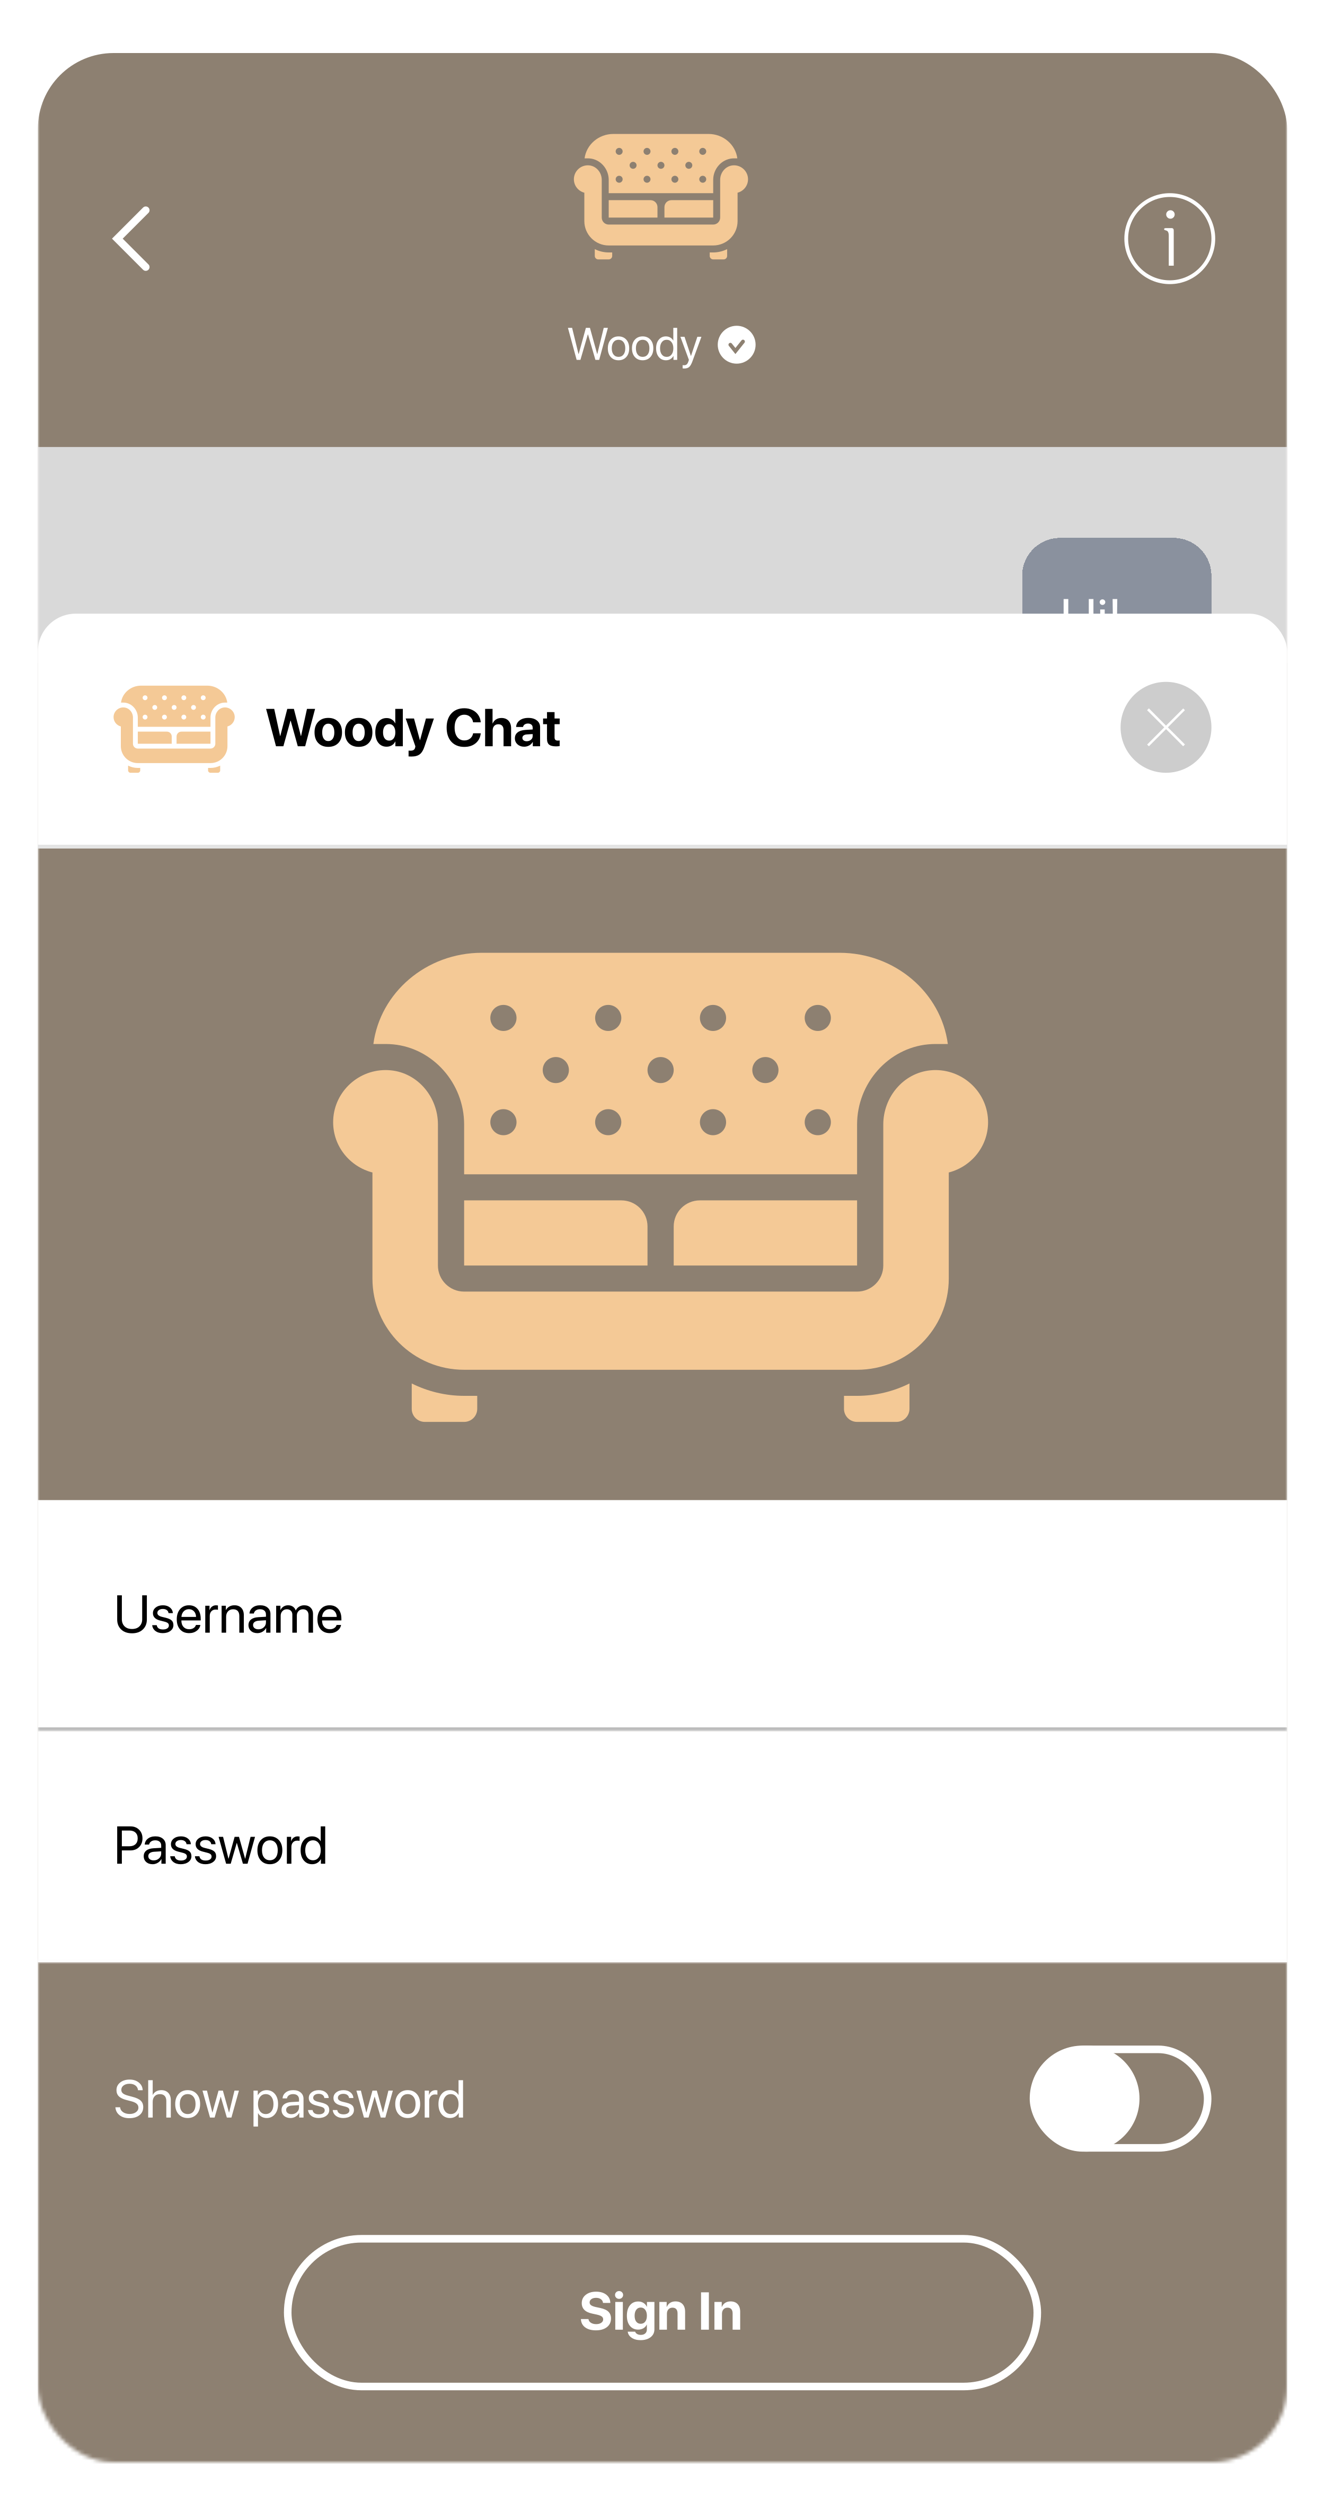 <?xml version="1.0" encoding="UTF-8"?> <svg xmlns="http://www.w3.org/2000/svg" width="350" height="660" viewBox="0 0 350 660" fill="none"><g filter="url(#filter0_d_4106_23067)"><mask id="mask0_4106_23067" style="mask-type:alpha" maskUnits="userSpaceOnUse" x="10" y="6" width="330" height="640"><rect x="10" y="6" width="330" height="640" rx="20" fill="white"></rect></mask><g mask="url(#mask0_4106_23067)"><g filter="url(#filter1_d_4106_23067)"><rect x="10" y="6" width="330" height="640" rx="20" fill="#8D8071"></rect></g><g clip-path="url(#clip0_4106_23067)"><path d="M38.5 51.5L31 59L38.5 66.5" stroke="white" stroke-width="2" stroke-linecap="round"></path></g><rect x="10" y="114" width="330" height="57" fill="#D9D9D9"></rect><g filter="url(#filter2_d_4106_23067)"><path d="M270 144C270 138.477 274.477 134 280 134H310C315.523 134 320 138.477 320 144V166C320 171.523 315.523 176 310 176H280C274.477 176 270 171.523 270 166V144Z" fill="#8A919E" shape-rendering="crispEdges"></path><path d="M288.832 160H287.602V155.509H282.188V160H280.957V150.136H282.188V154.401H287.602V150.136H288.832V160ZM290.623 160V152.891H291.812V160H290.623ZM291.218 151.694C291.017 151.694 290.844 151.621 290.698 151.476C290.552 151.33 290.479 151.157 290.479 150.956C290.479 150.751 290.552 150.578 290.698 150.437C290.844 150.291 291.017 150.218 291.218 150.218C291.423 150.218 291.598 150.291 291.744 150.437C291.89 150.578 291.963 150.751 291.963 150.956C291.963 151.157 291.89 151.33 291.744 151.476C291.598 151.621 291.423 151.694 291.218 151.694ZM293.897 150.136H295.128L295.046 156.726H293.979L293.897 150.136ZM294.513 160.068C294.294 160.068 294.109 159.993 293.959 159.843C293.809 159.692 293.733 159.508 293.733 159.289C293.733 159.066 293.809 158.881 293.959 158.735C294.109 158.585 294.294 158.51 294.513 158.51C294.736 158.51 294.921 158.585 295.066 158.735C295.217 158.881 295.292 159.066 295.292 159.289C295.292 159.508 295.217 159.692 295.066 159.843C294.921 159.993 294.736 160.068 294.513 160.068Z" fill="white"></path><path d="M314.672 173.3C317.072 174.9 326.172 175.8 326.172 175.8C326.172 175.8 320.672 169.3 320.172 165.8C319.672 162.3 311.672 171.3 314.672 173.3Z" fill="#848E99"></path></g><rect x="10" y="158" width="330" height="488" rx="10" fill="white"></rect><path d="M10 220H340V636C340 641.523 335.523 646 330 646H20C14.477 646 10 641.523 10 636V220Z" fill="#8D8071"></path><path d="M76.727 186.26L74.853 193H72.905L70.294 183.136H72.434L73.985 190.279H74.04L75.886 183.136H77.629L79.475 190.279H79.529L81.088 183.136H83.228L80.609 193H78.661L76.788 186.26H76.727ZM89.366 192.146C88.715 192.82 87.83 193.157 86.714 193.157C85.597 193.157 84.713 192.818 84.061 192.139C83.41 191.46 83.084 190.523 83.084 189.329C83.084 188.149 83.412 187.219 84.068 186.54C84.729 185.856 85.611 185.515 86.714 185.515C87.821 185.515 88.703 185.856 89.359 186.54C90.016 187.219 90.344 188.149 90.344 189.329C90.344 190.528 90.018 191.466 89.366 192.146ZM86.714 191.633C87.206 191.633 87.596 191.432 87.883 191.031C88.17 190.63 88.314 190.065 88.314 189.336C88.314 188.616 88.17 188.053 87.883 187.647C87.596 187.242 87.206 187.039 86.714 187.039C86.222 187.039 85.83 187.242 85.538 187.647C85.251 188.053 85.107 188.616 85.107 189.336C85.107 190.065 85.251 190.63 85.538 191.031C85.825 191.432 86.217 191.633 86.714 191.633ZM97.392 192.146C96.74 192.82 95.856 193.157 94.739 193.157C93.623 193.157 92.739 192.818 92.087 192.139C91.435 191.46 91.109 190.523 91.109 189.329C91.109 188.149 91.438 187.219 92.094 186.54C92.755 185.856 93.636 185.515 94.739 185.515C95.847 185.515 96.728 185.856 97.385 186.54C98.041 187.219 98.369 188.149 98.369 189.329C98.369 190.528 98.043 191.466 97.392 192.146ZM94.739 191.633C95.231 191.633 95.621 191.432 95.908 191.031C96.195 190.63 96.339 190.065 96.339 189.336C96.339 188.616 96.195 188.053 95.908 187.647C95.621 187.242 95.231 187.039 94.739 187.039C94.247 187.039 93.855 187.242 93.564 187.647C93.276 188.053 93.133 188.616 93.133 189.336C93.133 190.065 93.276 190.63 93.564 191.031C93.851 191.432 94.243 191.633 94.739 191.633ZM102.122 193.116C101.206 193.116 100.479 192.777 99.941 192.098C99.404 191.419 99.135 190.493 99.135 189.322C99.135 188.16 99.404 187.242 99.941 186.567C100.484 185.893 101.215 185.556 102.136 185.556C102.655 185.556 103.111 185.681 103.503 185.932C103.899 186.182 104.189 186.515 104.371 186.93H104.412V183.136H106.408V193H104.439V191.742H104.405C104.223 192.157 103.929 192.49 103.523 192.74C103.118 192.991 102.651 193.116 102.122 193.116ZM102.799 187.155C102.298 187.155 101.901 187.351 101.609 187.743C101.322 188.135 101.179 188.666 101.179 189.336C101.179 190.01 101.322 190.541 101.609 190.929C101.901 191.316 102.298 191.51 102.799 191.51C103.296 191.51 103.69 191.316 103.981 190.929C104.278 190.537 104.426 190.006 104.426 189.336C104.426 188.671 104.278 188.142 103.981 187.75C103.69 187.354 103.296 187.155 102.799 187.155ZM108.678 195.714C108.24 195.714 107.99 195.707 107.926 195.693V194.155C107.967 194.164 108.133 194.169 108.425 194.169C108.794 194.169 109.074 194.105 109.266 193.978C109.457 193.854 109.587 193.647 109.655 193.355C109.655 193.351 109.667 193.294 109.689 193.185C109.712 193.075 109.721 193.016 109.717 193.007L107.167 185.672H109.361L110.92 191.4H110.954L112.513 185.672H114.618L112.096 193.164C111.781 194.103 111.367 194.761 110.852 195.14C110.341 195.522 109.617 195.714 108.678 195.714ZM122.65 193.171C121.21 193.171 120.071 192.717 119.232 191.811C118.398 190.899 117.981 189.65 117.981 188.064C117.981 186.483 118.401 185.239 119.239 184.332C120.078 183.421 121.215 182.965 122.65 182.965C123.434 182.965 124.145 183.12 124.783 183.43C125.426 183.74 125.941 184.177 126.328 184.742C126.715 185.307 126.934 185.952 126.984 186.677H124.975C124.879 186.071 124.617 185.585 124.188 185.221C123.765 184.856 123.252 184.674 122.65 184.674C121.871 184.674 121.249 184.979 120.784 185.59C120.319 186.201 120.087 187.023 120.087 188.058C120.087 189.11 120.317 189.942 120.777 190.553C121.238 191.159 121.864 191.462 122.657 191.462C123.268 191.462 123.781 191.293 124.195 190.956C124.61 190.619 124.872 190.159 124.981 189.575H126.991C126.877 190.674 126.428 191.549 125.645 192.2C124.861 192.847 123.863 193.171 122.65 193.171ZM128.146 193V183.136H130.108V186.978H130.149C130.345 186.513 130.639 186.157 131.031 185.911C131.428 185.66 131.902 185.535 132.453 185.535C133.26 185.535 133.886 185.781 134.333 186.273C134.784 186.761 135.01 187.431 135.01 188.283V193H133.014V188.707C133.014 188.229 132.895 187.857 132.658 187.593C132.426 187.324 132.086 187.189 131.64 187.189C131.175 187.189 130.808 187.34 130.539 187.641C130.275 187.937 130.143 188.329 130.143 188.816V193H128.146ZM139.118 191.674C139.56 191.674 139.934 191.546 140.239 191.291C140.549 191.031 140.704 190.705 140.704 190.313V189.78L139.159 189.876C138.785 189.903 138.496 189.997 138.291 190.156C138.09 190.316 137.99 190.525 137.99 190.785C137.99 191.059 138.093 191.275 138.298 191.435C138.503 191.594 138.776 191.674 139.118 191.674ZM138.462 193.116C137.756 193.116 137.17 192.909 136.705 192.494C136.24 192.079 136.008 191.546 136.008 190.895C136.008 190.229 136.254 189.707 136.746 189.329C137.238 188.951 137.942 188.734 138.858 188.68L140.704 188.57V188.085C140.704 187.748 140.592 187.483 140.369 187.292C140.15 187.101 139.852 187.005 139.474 187.005C139.109 187.005 138.811 187.087 138.578 187.251C138.35 187.415 138.211 187.636 138.161 187.914H136.336C136.372 187.194 136.68 186.615 137.259 186.178C137.838 185.736 138.605 185.515 139.562 185.515C140.501 185.515 141.253 185.738 141.818 186.185C142.383 186.631 142.666 187.224 142.666 187.962V193H140.738V191.879H140.697C140.497 192.262 140.191 192.565 139.781 192.788C139.371 193.007 138.931 193.116 138.462 193.116ZM144.491 183.983H146.487V185.672H147.841V187.176H146.487V190.683C146.487 191.234 146.774 191.51 147.349 191.51C147.535 191.51 147.697 191.498 147.834 191.476V192.945C147.602 193 147.285 193.027 146.884 193.027C146.022 193.027 145.407 192.872 145.038 192.562C144.674 192.253 144.491 191.74 144.491 191.024V187.176H143.459V185.672H144.491V183.983Z" fill="black"></path></g><g clip-path="url(#clip1_4106_23067)"><path d="M162.033 31.36C158.123 31.36 154.894 34.175 154.418 37.8H155.272V37.802C155.275 37.802 155.279 37.8 155.283 37.8C155.46 37.8 155.624 37.808 155.807 37.825C158.601 38.092 160.792 40.575 160.792 43.478V47H188.392V43.478C188.392 40.575 190.582 38.092 193.376 37.825C193.56 37.808 193.713 37.8 193.89 37.8H193.917H194.765C194.29 34.175 191.06 31.36 187.15 31.36H162.033ZM163.552 35.04C164.06 35.04 164.472 35.452 164.472 35.96C164.472 36.468 164.06 36.88 163.552 36.88C163.044 36.88 162.632 36.468 162.632 35.96C162.632 35.452 163.044 35.04 163.552 35.04ZM170.912 35.04C171.42 35.04 171.832 35.452 171.832 35.96C171.832 36.468 171.42 36.88 170.912 36.88C170.404 36.88 169.992 36.468 169.992 35.96C169.992 35.452 170.404 35.04 170.912 35.04ZM178.272 35.04C178.78 35.04 179.192 35.452 179.192 35.96C179.192 36.468 178.78 36.88 178.272 36.88C177.764 36.88 177.352 36.468 177.352 35.96C177.352 35.452 177.764 35.04 178.272 35.04ZM185.632 35.04C186.14 35.04 186.552 35.452 186.552 35.96C186.552 36.468 186.14 36.88 185.632 36.88C185.124 36.88 184.712 36.468 184.712 35.96C184.712 35.452 185.124 35.04 185.632 35.04ZM167.232 38.72C167.74 38.72 168.152 39.132 168.152 39.64C168.152 40.148 167.74 40.56 167.232 40.56C166.724 40.56 166.312 40.148 166.312 39.64C166.312 39.132 166.724 38.72 167.232 38.72ZM174.592 38.72C175.1 38.72 175.512 39.132 175.512 39.64C175.512 40.148 175.1 40.56 174.592 40.56C174.084 40.56 173.672 40.148 173.672 39.64C173.672 39.132 174.084 38.72 174.592 38.72ZM181.952 38.72C182.46 38.72 182.872 39.132 182.872 39.64C182.872 40.148 182.46 40.56 181.952 40.56C181.444 40.56 181.032 40.148 181.032 39.64C181.032 39.132 181.444 38.72 181.952 38.72ZM155.272 39.64C153.244 39.645 151.592 41.291 151.592 43.32C151.592 45.033 152.768 46.459 154.352 46.871V54.36C154.352 57.917 157.235 60.8 160.792 60.8H188.392C191.949 60.8 194.832 57.917 194.832 54.36V46.871C196.416 46.459 197.592 45.033 197.592 43.32C197.592 41.295 195.934 39.652 193.912 39.64C193.786 39.639 193.679 39.645 193.551 39.658C191.637 39.84 190.232 41.556 190.232 43.478V53.44C190.232 54.457 189.408 55.28 188.392 55.28H160.792C159.775 55.28 158.952 54.457 158.952 53.44V43.478C158.952 41.556 157.547 39.84 155.633 39.658C155.508 39.646 155.394 39.64 155.272 39.64ZM163.552 42.4C164.06 42.4 164.472 42.812 164.472 43.32C164.472 43.828 164.06 44.24 163.552 44.24C163.044 44.24 162.632 43.828 162.632 43.32C162.632 42.812 163.044 42.4 163.552 42.4ZM170.912 42.4C171.42 42.4 171.832 42.812 171.832 43.32C171.832 43.828 171.42 44.24 170.912 44.24C170.404 44.24 169.992 43.828 169.992 43.32C169.992 42.812 170.404 42.4 170.912 42.4ZM178.272 42.4C178.78 42.4 179.192 42.812 179.192 43.32C179.192 43.828 178.78 44.24 178.272 44.24C177.764 44.24 177.352 43.828 177.352 43.32C177.352 42.812 177.764 42.4 178.272 42.4ZM185.632 42.4C186.14 42.4 186.552 42.812 186.552 43.32C186.552 43.828 186.14 44.24 185.632 44.24C185.124 44.24 184.712 43.828 184.712 43.32C184.712 42.812 185.124 42.4 185.632 42.4ZM160.792 48.84V53.44H173.672V50.68C173.672 49.663 172.848 48.84 171.832 48.84H160.792ZM177.352 48.84C176.335 48.84 175.512 49.663 175.512 50.68V53.44H188.392V48.84H177.352ZM157.112 61.767V63.56C157.112 64.069 157.524 64.48 158.032 64.48H160.792C161.3 64.48 161.712 64.069 161.712 63.56V62.64H160.792C159.469 62.64 158.222 62.322 157.112 61.767ZM192.072 61.767C190.961 62.322 189.715 62.64 188.392 62.64H187.472V63.56C187.472 64.069 187.884 64.48 188.392 64.48H191.152C191.66 64.48 192.072 64.069 192.072 63.56V61.767Z" fill="#F4C996"></path></g><path d="M155.27 84.291L153.318 91H152.322L150.02 82.545H151.121L152.814 89.447H152.861L154.766 82.545H155.832L157.736 89.447H157.783L159.477 82.545H160.578L158.275 91H157.279L155.328 84.291H155.27ZM163.385 91.106C162.533 91.106 161.85 90.822 161.334 90.256C160.818 89.686 160.561 88.918 160.561 87.953C160.561 86.988 160.818 86.223 161.334 85.656C161.85 85.086 162.533 84.801 163.385 84.801C164.232 84.801 164.914 85.086 165.43 85.656C165.945 86.223 166.203 86.988 166.203 87.953C166.203 88.914 165.945 89.68 165.43 90.25C164.914 90.82 164.232 91.106 163.385 91.106ZM162.078 89.611C162.402 90.01 162.838 90.209 163.385 90.209C163.932 90.209 164.365 90.012 164.686 89.617C165.006 89.219 165.166 88.664 165.166 87.953C165.166 87.242 165.006 86.689 164.686 86.295C164.365 85.897 163.932 85.697 163.385 85.697C162.838 85.697 162.402 85.897 162.078 86.295C161.758 86.693 161.598 87.246 161.598 87.953C161.598 88.66 161.758 89.213 162.078 89.611ZM169.76 91.106C168.908 91.106 168.225 90.822 167.709 90.256C167.193 89.686 166.936 88.918 166.936 87.953C166.936 86.988 167.193 86.223 167.709 85.656C168.225 85.086 168.908 84.801 169.76 84.801C170.607 84.801 171.289 85.086 171.805 85.656C172.32 86.223 172.578 86.988 172.578 87.953C172.578 88.914 172.32 89.68 171.805 90.25C171.289 90.82 170.607 91.106 169.76 91.106ZM168.453 89.611C168.777 90.01 169.213 90.209 169.76 90.209C170.307 90.209 170.74 90.012 171.061 89.617C171.381 89.219 171.541 88.664 171.541 87.953C171.541 87.242 171.381 86.689 171.061 86.295C170.74 85.897 170.307 85.697 169.76 85.697C169.213 85.697 168.777 85.897 168.453 86.295C168.133 86.693 167.973 87.246 167.973 87.953C167.973 88.66 168.133 89.213 168.453 89.611ZM175.918 91.106C175.137 91.106 174.506 90.818 174.025 90.244C173.549 89.67 173.311 88.906 173.311 87.953C173.311 87.004 173.549 86.242 174.025 85.668C174.502 85.09 175.125 84.801 175.895 84.801C176.324 84.801 176.709 84.898 177.049 85.094C177.389 85.289 177.65 85.557 177.834 85.897H177.857V82.545H178.877V91H177.904V89.969H177.887C177.688 90.324 177.418 90.603 177.078 90.807C176.738 91.006 176.352 91.106 175.918 91.106ZM176.111 85.697C175.572 85.697 175.145 85.902 174.828 86.312C174.512 86.719 174.354 87.266 174.354 87.953C174.354 88.644 174.512 89.193 174.828 89.6C175.145 90.006 175.572 90.209 176.111 90.209C176.639 90.209 177.062 90.004 177.383 89.594C177.703 89.18 177.863 88.633 177.863 87.953C177.863 87.273 177.701 86.728 177.377 86.318C177.057 85.904 176.635 85.697 176.111 85.697ZM180.758 93.279C180.578 93.279 180.432 93.268 180.318 93.244V92.389C180.412 92.408 180.545 92.418 180.717 92.418C181.002 92.418 181.23 92.342 181.402 92.189C181.574 92.041 181.719 91.789 181.836 91.434L181.977 91.006L179.727 84.906H180.816L182.504 89.981H182.521L184.209 84.906H185.281L182.885 91.428C182.623 92.139 182.34 92.625 182.035 92.887C181.734 93.148 181.309 93.279 180.758 93.279Z" fill="white"></path><circle cx="194.592" cy="87" r="5" fill="white"></circle><path d="M192.925 87L194.258 88.667L196.258 86.167" stroke="#8D8071" stroke-linecap="round"></path><path d="M127.27 247.52C112.565 247.52 100.419 258.046 98.63 271.6H101.84V271.607C101.854 271.607 101.867 271.6 101.881 271.6C102.548 271.6 103.165 271.629 103.854 271.694C114.362 272.692 122.6 281.975 122.6 292.831V306H226.4V292.831C226.4 281.975 234.638 272.692 245.146 271.694C245.838 271.629 246.411 271.6 247.079 271.6H247.18H250.37C248.581 258.046 236.435 247.52 221.73 247.52H127.27ZM132.98 261.28C134.89 261.28 136.44 262.821 136.44 264.72C136.44 266.619 134.89 268.16 132.98 268.16C131.07 268.16 129.52 266.619 129.52 264.72C129.52 262.821 131.07 261.28 132.98 261.28ZM160.66 261.28C162.57 261.28 164.12 262.821 164.12 264.72C164.12 266.619 162.57 268.16 160.66 268.16C158.75 268.16 157.2 266.619 157.2 264.72C157.2 262.821 158.75 261.28 160.66 261.28ZM188.34 261.28C190.25 261.28 191.8 262.821 191.8 264.72C191.8 266.619 190.25 268.16 188.34 268.16C186.43 268.16 184.88 266.619 184.88 264.72C184.88 262.821 186.43 261.28 188.34 261.28ZM216.02 261.28C217.93 261.28 219.48 262.821 219.48 264.72C219.48 266.619 217.93 268.16 216.02 268.16C214.11 268.16 212.56 266.619 212.56 264.72C212.56 262.821 214.11 261.28 216.02 261.28ZM146.82 275.04C148.73 275.04 150.28 276.581 150.28 278.48C150.28 280.379 148.73 281.92 146.82 281.92C144.91 281.92 143.36 280.379 143.36 278.48C143.36 276.581 144.91 275.04 146.82 275.04ZM174.5 275.04C176.41 275.04 177.96 276.581 177.96 278.48C177.96 280.379 176.41 281.92 174.5 281.92C172.59 281.92 171.04 280.379 171.04 278.48C171.04 276.581 172.59 275.04 174.5 275.04ZM202.18 275.04C204.09 275.04 205.64 276.581 205.64 278.48C205.64 280.379 204.09 281.92 202.18 281.92C200.27 281.92 198.72 280.379 198.72 278.48C198.72 276.581 200.27 275.04 202.18 275.04ZM101.84 278.48C94.214 278.501 88 284.655 88 292.24C88 298.645 92.422 303.979 98.38 305.516V333.52C98.38 346.819 109.224 357.6 122.6 357.6H226.4C239.776 357.6 250.62 346.819 250.62 333.52V305.516C256.578 303.979 261 298.645 261 292.24C261 284.669 254.765 278.525 247.16 278.48C246.686 278.477 246.286 278.499 245.802 278.547C238.605 279.228 233.32 285.645 233.32 292.831V330.08C233.32 333.881 230.223 336.96 226.4 336.96H122.6C118.777 336.96 115.68 333.881 115.68 330.08V292.831C115.68 285.645 110.395 279.228 103.198 278.547C102.728 278.502 102.3 278.48 101.84 278.48ZM132.98 288.8C134.89 288.8 136.44 290.341 136.44 292.24C136.44 294.139 134.89 295.68 132.98 295.68C131.07 295.68 129.52 294.139 129.52 292.24C129.52 290.341 131.07 288.8 132.98 288.8ZM160.66 288.8C162.57 288.8 164.12 290.341 164.12 292.24C164.12 294.139 162.57 295.68 160.66 295.68C158.75 295.68 157.2 294.139 157.2 292.24C157.2 290.341 158.75 288.8 160.66 288.8ZM188.34 288.8C190.25 288.8 191.8 290.341 191.8 292.24C191.8 294.139 190.25 295.68 188.34 295.68C186.43 295.68 184.88 294.139 184.88 292.24C184.88 290.341 186.43 288.8 188.34 288.8ZM216.02 288.8C217.93 288.8 219.48 290.341 219.48 292.24C219.48 294.139 217.93 295.68 216.02 295.68C214.11 295.68 212.56 294.139 212.56 292.24C212.56 290.341 214.11 288.8 216.02 288.8ZM122.6 312.88V330.08H171.04V319.76C171.04 315.959 167.943 312.88 164.12 312.88H122.6ZM184.88 312.88C181.057 312.88 177.96 315.959 177.96 319.76V330.08H226.4V312.88H184.88ZM108.76 361.215V367.92C108.76 369.822 110.31 371.36 112.22 371.36H122.6C124.51 371.36 126.06 369.822 126.06 367.92V364.48H122.6C117.625 364.48 112.936 363.289 108.76 361.215ZM240.24 361.215C236.064 363.289 231.375 364.48 226.4 364.48H222.94V367.92C222.94 369.822 224.49 371.36 226.4 371.36H236.78C238.69 371.36 240.24 369.822 240.24 367.92V361.215Z" fill="#F4C996"></path><path d="M37.264 177C34.544 177 32.297 178.955 31.966 181.472H32.56V181.473C32.563 181.473 32.565 181.472 32.568 181.472C32.691 181.472 32.805 181.478 32.932 181.49C34.876 181.675 36.4 183.399 36.4 185.415V187.861H55.6V185.415C55.6 183.399 57.124 181.675 59.068 181.49C59.196 181.478 59.301 181.472 59.425 181.472H59.444H60.034C59.703 178.955 57.456 177 54.736 177H37.264ZM38.32 179.556C38.673 179.556 38.96 179.842 38.96 180.194C38.96 180.547 38.673 180.833 38.32 180.833C37.967 180.833 37.68 180.547 37.68 180.194C37.68 179.842 37.967 179.556 38.32 179.556ZM43.44 179.556C43.793 179.556 44.08 179.842 44.08 180.194C44.08 180.547 43.793 180.833 43.44 180.833C43.087 180.833 42.8 180.547 42.8 180.194C42.8 179.842 43.087 179.556 43.44 179.556ZM48.56 179.556C48.913 179.556 49.2 179.842 49.2 180.194C49.2 180.547 48.913 180.833 48.56 180.833C48.207 180.833 47.92 180.547 47.92 180.194C47.92 179.842 48.207 179.556 48.56 179.556ZM53.68 179.556C54.033 179.556 54.32 179.842 54.32 180.194C54.32 180.547 54.033 180.833 53.68 180.833C53.327 180.833 53.04 180.547 53.04 180.194C53.04 179.842 53.327 179.556 53.68 179.556ZM40.88 182.111C41.233 182.111 41.52 182.397 41.52 182.75C41.52 183.103 41.233 183.389 40.88 183.389C40.527 183.389 40.24 183.103 40.24 182.75C40.24 182.397 40.527 182.111 40.88 182.111ZM46 182.111C46.353 182.111 46.64 182.397 46.64 182.75C46.64 183.103 46.353 183.389 46 183.389C45.647 183.389 45.36 183.103 45.36 182.75C45.36 182.397 45.647 182.111 46 182.111ZM51.12 182.111C51.473 182.111 51.76 182.397 51.76 182.75C51.76 183.103 51.473 183.389 51.12 183.389C50.767 183.389 50.48 183.103 50.48 182.75C50.48 182.397 50.767 182.111 51.12 182.111ZM32.56 182.75C31.149 182.754 30 183.897 30 185.306C30 186.495 30.818 187.486 31.92 187.771V192.972C31.92 195.442 33.926 197.444 36.4 197.444H55.6C58.074 197.444 60.08 195.442 60.08 192.972V187.771C61.182 187.486 62 186.495 62 185.306C62 183.899 60.847 182.758 59.44 182.75C59.352 182.749 59.278 182.754 59.189 182.762C57.858 182.889 56.88 184.081 56.88 185.415V192.333C56.88 193.039 56.307 193.611 55.6 193.611H36.4C35.693 193.611 35.12 193.039 35.12 192.333V185.415C35.12 184.081 34.142 182.889 32.811 182.762C32.724 182.754 32.645 182.75 32.56 182.75ZM38.32 184.667C38.673 184.667 38.96 184.953 38.96 185.306C38.96 185.658 38.673 185.944 38.32 185.944C37.967 185.944 37.68 185.658 37.68 185.306C37.68 184.953 37.967 184.667 38.32 184.667ZM43.44 184.667C43.793 184.667 44.08 184.953 44.08 185.306C44.08 185.658 43.793 185.944 43.44 185.944C43.087 185.944 42.8 185.658 42.8 185.306C42.8 184.953 43.087 184.667 43.44 184.667ZM48.56 184.667C48.913 184.667 49.2 184.953 49.2 185.306C49.2 185.658 48.913 185.944 48.56 185.944C48.207 185.944 47.92 185.658 47.92 185.306C47.92 184.953 48.207 184.667 48.56 184.667ZM53.68 184.667C54.033 184.667 54.32 184.953 54.32 185.306C54.32 185.658 54.033 185.944 53.68 185.944C53.327 185.944 53.04 185.658 53.04 185.306C53.04 184.953 53.327 184.667 53.68 184.667ZM36.4 189.139V192.333H45.36V190.417C45.36 189.711 44.787 189.139 44.08 189.139H36.4ZM47.92 189.139C47.213 189.139 46.64 189.711 46.64 190.417V192.333H55.6V189.139H47.92ZM33.84 198.116V199.361C33.84 199.714 34.127 200 34.48 200H36.4C36.753 200 37.04 199.714 37.04 199.361V198.722H36.4C35.48 198.722 34.612 198.501 33.84 198.116ZM58.16 198.116C57.388 198.501 56.52 198.722 55.6 198.722H54.96V199.361C54.96 199.714 55.247 200 55.6 200H57.52C57.873 200 58.16 199.714 58.16 199.361V198.116Z" fill="#F4C996"></path><circle cx="309" cy="59" r="11.5" stroke="white"></circle><path d="M310.043 66.143H308.73V58.227C308.73 57.816 308.676 57.502 308.566 57.283C308.457 57.051 308.286 56.907 308.054 56.852C307.821 56.784 307.671 56.73 307.603 56.688C307.534 56.648 307.5 56.579 307.5 56.483C307.5 56.306 307.657 56.217 307.972 56.217H309.469C309.852 56.217 310.043 56.429 310.043 56.852V66.143ZM310.289 52.607C310.289 52.922 310.18 53.188 309.961 53.407C309.742 53.626 309.482 53.735 309.182 53.735C308.867 53.735 308.601 53.626 308.382 53.407C308.163 53.188 308.054 52.922 308.054 52.607C308.054 52.307 308.163 52.047 308.382 51.828C308.601 51.609 308.867 51.5 309.182 51.5C309.482 51.5 309.742 51.609 309.961 51.828C310.18 52.047 310.289 52.307 310.289 52.607Z" fill="white"></path><line x1="10" y1="219.5" x2="340" y2="219.5" stroke="#E4E4E4"></line><circle cx="308" cy="188" r="12" fill="#CDCDCD"></circle><path d="M308.014 188.472L303.486 193L303.014 192.556L307.542 188.014L303 183.472L303.486 183L308 187.556L312.542 183.028L313 183.472L308.486 188.014L313 192.528L312.528 193L308.014 188.472Z" fill="white"></path><mask id="path-23-inside-1_4106_23067" fill="white"><path d="M10 392H340V453H10V392Z"></path></mask><path d="M10 392H340V453H10V392Z" fill="white"></path><path d="M32.188 417.136V423.459C32.188 424.22 32.425 424.84 32.898 425.318C33.377 425.792 34.035 426.029 34.874 426.029C35.713 426.029 36.369 425.792 36.843 425.318C37.321 424.84 37.56 424.22 37.56 423.459V417.136H38.791V423.541C38.791 424.612 38.438 425.485 37.731 426.159C37.03 426.829 36.077 427.164 34.874 427.164C33.671 427.164 32.716 426.829 32.01 426.159C31.308 425.485 30.957 424.612 30.957 423.541V417.136H32.188ZM40.398 421.853C40.398 421.242 40.644 420.743 41.136 420.355C41.633 419.964 42.27 419.768 43.05 419.768C43.783 419.768 44.394 419.964 44.882 420.355C45.37 420.747 45.627 421.244 45.654 421.846H44.52C44.478 421.499 44.324 421.228 44.055 421.032C43.79 420.836 43.442 420.738 43.009 420.738C42.576 420.738 42.227 420.836 41.963 421.032C41.699 421.224 41.566 421.477 41.566 421.791C41.566 422.274 41.961 422.616 42.749 422.816L43.85 423.083C44.565 423.265 45.069 423.502 45.36 423.794C45.657 424.081 45.805 424.487 45.805 425.011C45.805 425.631 45.54 426.139 45.012 426.535C44.483 426.927 43.804 427.123 42.975 427.123C42.2 427.123 41.56 426.932 41.054 426.549C40.552 426.161 40.27 425.651 40.206 425.018H41.395C41.528 425.774 42.079 426.152 43.05 426.152C43.528 426.152 43.907 426.059 44.185 425.872C44.467 425.681 44.608 425.423 44.608 425.1C44.608 424.844 44.524 424.642 44.355 424.491C44.191 424.341 43.911 424.213 43.515 424.108L42.264 423.787C41.02 423.468 40.398 422.823 40.398 421.853ZM49.893 420.8C49.341 420.8 48.883 420.991 48.519 421.374C48.158 421.752 47.96 422.24 47.924 422.837H51.786C51.773 422.235 51.592 421.745 51.246 421.367C50.9 420.989 50.449 420.8 49.893 420.8ZM51.759 424.963H52.928C52.823 425.592 52.495 426.109 51.943 426.515C51.397 426.92 50.738 427.123 49.968 427.123C48.952 427.123 48.152 426.795 47.568 426.139C46.985 425.482 46.693 424.594 46.693 423.473C46.693 422.361 46.985 421.465 47.568 420.786C48.156 420.107 48.938 419.768 49.913 419.768C50.87 419.768 51.627 420.089 52.183 420.731C52.739 421.374 53.017 422.235 53.017 423.315V423.767H47.917V423.835C47.917 424.519 48.104 425.065 48.477 425.476C48.851 425.886 49.357 426.091 49.995 426.091C50.442 426.091 50.822 425.988 51.137 425.783C51.451 425.578 51.658 425.305 51.759 424.963ZM54.22 427V419.891H55.341V421.053H55.368C55.487 420.656 55.699 420.344 56.004 420.116C56.314 419.884 56.676 419.768 57.091 419.768C57.187 419.768 57.346 419.784 57.569 419.815V420.971C57.442 420.925 57.23 420.902 56.934 420.902C56.473 420.902 56.104 421.055 55.826 421.36C55.548 421.666 55.409 422.069 55.409 422.57V427H54.22ZM58.54 427V419.891H59.661V421.025H59.688C59.894 420.629 60.188 420.321 60.57 420.103C60.953 419.879 61.411 419.768 61.944 419.768C62.719 419.768 63.323 420.002 63.756 420.472C64.189 420.937 64.405 421.575 64.405 422.386V427H63.216V422.598C63.216 422.019 63.079 421.579 62.806 421.278C62.532 420.973 62.124 420.82 61.582 420.82C61.022 420.82 60.573 421.003 60.235 421.367C59.898 421.732 59.73 422.215 59.73 422.816V427H58.54ZM68.268 426.111C68.828 426.111 69.297 425.938 69.676 425.592C70.059 425.241 70.25 424.81 70.25 424.3V423.719L68.35 423.835C67.871 423.867 67.5 423.983 67.235 424.184C66.976 424.384 66.846 424.653 66.846 424.99C66.846 425.327 66.976 425.599 67.235 425.804C67.495 426.009 67.839 426.111 68.268 426.111ZM68.001 427.123C67.295 427.123 66.723 426.927 66.285 426.535C65.852 426.143 65.636 425.628 65.636 424.99C65.636 424.38 65.859 423.892 66.306 423.527C66.757 423.163 67.393 422.958 68.213 422.912L70.25 422.796V422.201C70.25 421.768 70.113 421.429 69.84 421.183C69.566 420.937 69.184 420.813 68.691 420.813C68.24 420.813 67.873 420.914 67.591 421.114C67.308 421.31 67.128 421.586 67.051 421.941H65.902C65.943 421.308 66.217 420.788 66.723 420.383C67.233 419.973 67.898 419.768 68.719 419.768C69.553 419.768 70.213 419.977 70.701 420.396C71.193 420.816 71.439 421.379 71.439 422.085V427H70.311V425.776H70.284C70.07 426.182 69.755 426.508 69.341 426.754C68.926 427 68.48 427.123 68.001 427.123ZM72.95 427V419.891H74.071V421.025H74.099C74.272 420.638 74.534 420.333 74.885 420.109C75.236 419.882 75.646 419.768 76.115 419.768C76.598 419.768 77.013 419.886 77.359 420.123C77.706 420.355 77.956 420.688 78.111 421.121H78.139C78.335 420.697 78.629 420.367 79.02 420.13C79.417 419.888 79.866 419.768 80.367 419.768C81.069 419.768 81.63 419.979 82.049 420.403C82.473 420.823 82.685 421.385 82.685 422.092V427H81.495V422.365C81.495 421.878 81.365 421.499 81.106 421.23C80.85 420.957 80.488 420.82 80.019 420.82C79.549 420.82 79.164 420.978 78.863 421.292C78.562 421.602 78.412 421.998 78.412 422.481V427H77.223V422.235C77.223 421.807 77.091 421.465 76.826 421.21C76.562 420.95 76.209 420.82 75.767 420.82C75.297 420.82 74.908 420.984 74.598 421.312C74.292 421.641 74.14 422.051 74.14 422.543V427H72.95ZM87.053 420.8C86.501 420.8 86.043 420.991 85.679 421.374C85.319 421.752 85.12 422.24 85.084 422.837H88.946C88.933 422.235 88.753 421.745 88.406 421.367C88.06 420.989 87.609 420.8 87.053 420.8ZM88.919 424.963H90.088C89.983 425.592 89.655 426.109 89.103 426.515C88.557 426.92 87.898 427.123 87.128 427.123C86.112 427.123 85.312 426.795 84.728 426.139C84.145 425.482 83.853 424.594 83.853 423.473C83.853 422.361 84.145 421.465 84.728 420.786C85.316 420.107 86.098 419.768 87.073 419.768C88.03 419.768 88.787 420.089 89.343 420.731C89.899 421.374 90.177 422.235 90.177 423.315V423.767H85.077V423.835C85.077 424.519 85.264 425.065 85.638 425.476C86.011 425.886 86.517 426.091 87.155 426.091C87.602 426.091 87.982 425.988 88.297 425.783C88.611 425.578 88.819 425.305 88.919 424.963Z" fill="black"></path><path d="M340 452H10V454H340V452Z" fill="#BCBCBC" mask="url(#path-23-inside-1_4106_23067)"></path><mask id="path-26-inside-2_4106_23067" fill="white"><path d="M10 453H340V514H10V453Z"></path></mask><path d="M10 453H340V514H10V453Z" fill="white"></path><path d="M30.957 478.136H34.477C35.403 478.136 36.159 478.432 36.747 479.024C37.34 479.612 37.636 480.371 37.636 481.301C37.636 482.235 37.34 482.998 36.747 483.591C36.155 484.183 35.394 484.479 34.464 484.479H32.188V488H30.957V478.136ZM32.188 479.229V483.386H34.156C34.858 483.386 35.403 483.203 35.79 482.839C36.177 482.47 36.371 481.957 36.371 481.301C36.371 480.645 36.177 480.136 35.79 479.776C35.407 479.412 34.863 479.229 34.156 479.229H32.188ZM40.596 487.111C41.156 487.111 41.626 486.938 42.004 486.592C42.387 486.241 42.578 485.81 42.578 485.3V484.719L40.678 484.835C40.199 484.867 39.828 484.983 39.563 485.184C39.304 485.384 39.174 485.653 39.174 485.99C39.174 486.327 39.304 486.599 39.563 486.804C39.823 487.009 40.167 487.111 40.596 487.111ZM40.329 488.123C39.623 488.123 39.051 487.927 38.613 487.535C38.18 487.143 37.964 486.628 37.964 485.99C37.964 485.38 38.187 484.892 38.634 484.527C39.085 484.163 39.721 483.958 40.541 483.912L42.578 483.796V483.201C42.578 482.768 42.441 482.429 42.168 482.183C41.895 481.937 41.512 481.813 41.02 481.813C40.568 481.813 40.202 481.914 39.919 482.114C39.636 482.31 39.456 482.586 39.379 482.941H38.23C38.272 482.308 38.545 481.788 39.051 481.383C39.561 480.973 40.227 480.768 41.047 480.768C41.881 480.768 42.542 480.977 43.029 481.396C43.522 481.816 43.768 482.379 43.768 483.085V488H42.64V486.776H42.612C42.398 487.182 42.084 487.508 41.669 487.754C41.254 488 40.808 488.123 40.329 488.123ZM45.155 482.853C45.155 482.242 45.401 481.743 45.894 481.355C46.39 480.964 47.028 480.768 47.808 480.768C48.541 480.768 49.152 480.964 49.64 481.355C50.127 481.747 50.385 482.244 50.412 482.846H49.277C49.236 482.499 49.081 482.228 48.812 482.032C48.548 481.836 48.2 481.738 47.767 481.738C47.334 481.738 46.985 481.836 46.721 482.032C46.456 482.224 46.324 482.477 46.324 482.791C46.324 483.274 46.718 483.616 47.507 483.816L48.607 484.083C49.323 484.265 49.827 484.502 50.118 484.794C50.414 485.081 50.562 485.487 50.562 486.011C50.562 486.631 50.298 487.139 49.77 487.535C49.241 487.927 48.562 488.123 47.732 488.123C46.958 488.123 46.317 487.932 45.812 487.549C45.31 487.161 45.028 486.651 44.964 486.018H46.153C46.285 486.774 46.837 487.152 47.808 487.152C48.286 487.152 48.664 487.059 48.942 486.872C49.225 486.681 49.366 486.423 49.366 486.1C49.366 485.844 49.282 485.642 49.113 485.491C48.949 485.341 48.669 485.213 48.273 485.108L47.022 484.787C45.777 484.468 45.155 483.823 45.155 482.853ZM51.677 482.853C51.677 482.242 51.923 481.743 52.415 481.355C52.912 480.964 53.55 480.768 54.329 480.768C55.063 480.768 55.673 480.964 56.161 481.355C56.649 481.747 56.906 482.244 56.934 482.846H55.799C55.758 482.499 55.603 482.228 55.334 482.032C55.07 481.836 54.721 481.738 54.288 481.738C53.855 481.738 53.507 481.836 53.242 482.032C52.978 482.224 52.846 482.477 52.846 482.791C52.846 483.274 53.24 483.616 54.028 483.816L55.129 484.083C55.844 484.265 56.348 484.502 56.64 484.794C56.936 485.081 57.084 485.487 57.084 486.011C57.084 486.631 56.82 487.139 56.291 487.535C55.762 487.927 55.083 488.123 54.254 488.123C53.479 488.123 52.839 487.932 52.333 487.549C51.832 487.161 51.549 486.651 51.485 486.018H52.675C52.807 486.774 53.358 487.152 54.329 487.152C54.808 487.152 55.186 487.059 55.464 486.872C55.746 486.681 55.888 486.423 55.888 486.1C55.888 485.844 55.803 485.642 55.635 485.491C55.471 485.341 55.19 485.213 54.794 485.108L53.543 484.787C52.299 484.468 51.677 483.823 51.677 482.853ZM67.365 480.891L65.383 488H64.173L62.566 482.497H62.539L60.94 488H59.73L57.74 480.891H58.923L60.345 486.674H60.372L61.978 480.891H63.127L64.74 486.674H64.768L66.189 480.891H67.365ZM71.289 488.123C70.296 488.123 69.498 487.793 68.897 487.132C68.295 486.466 67.994 485.571 67.994 484.445C67.994 483.32 68.295 482.426 68.897 481.766C69.498 481.1 70.296 480.768 71.289 480.768C72.278 480.768 73.073 481.1 73.675 481.766C74.276 482.426 74.577 483.32 74.577 484.445C74.577 485.566 74.276 486.46 73.675 487.125C73.073 487.79 72.278 488.123 71.289 488.123ZM69.765 486.38C70.143 486.845 70.651 487.077 71.289 487.077C71.927 487.077 72.433 486.847 72.807 486.387C73.18 485.922 73.367 485.275 73.367 484.445C73.367 483.616 73.18 482.971 72.807 482.511C72.433 482.046 71.927 481.813 71.289 481.813C70.651 481.813 70.143 482.046 69.765 482.511C69.391 482.976 69.204 483.62 69.204 484.445C69.204 485.27 69.391 485.915 69.765 486.38ZM75.78 488V480.891H76.901V482.053H76.929C77.047 481.656 77.259 481.344 77.564 481.116C77.874 480.884 78.237 480.768 78.651 480.768C78.747 480.768 78.907 480.784 79.13 480.815V481.971C79.002 481.925 78.79 481.902 78.494 481.902C78.034 481.902 77.665 482.055 77.387 482.36C77.109 482.666 76.97 483.069 76.97 483.57V488H75.78ZM82.452 488.123C81.541 488.123 80.805 487.788 80.244 487.118C79.688 486.448 79.41 485.557 79.41 484.445C79.41 483.338 79.688 482.449 80.244 481.779C80.8 481.105 81.527 480.768 82.425 480.768C82.926 480.768 83.375 480.882 83.772 481.109C84.168 481.337 84.473 481.649 84.688 482.046H84.715V478.136H85.904V488H84.769V486.797H84.749C84.517 487.212 84.202 487.537 83.806 487.774C83.409 488.007 82.958 488.123 82.452 488.123ZM82.678 481.813C82.049 481.813 81.55 482.053 81.181 482.531C80.811 483.005 80.627 483.643 80.627 484.445C80.627 485.252 80.811 485.892 81.181 486.366C81.55 486.84 82.049 487.077 82.678 487.077C83.293 487.077 83.787 486.838 84.161 486.359C84.535 485.876 84.722 485.238 84.722 484.445C84.722 483.652 84.533 483.017 84.154 482.538C83.781 482.055 83.288 481.813 82.678 481.813Z" fill="black"></path><path d="M340 513H10V515H340V513Z" fill="#FEFEFE" mask="url(#path-26-inside-2_4106_23067)"></path><path d="M30.485 552.286H31.723C31.782 552.819 32.042 553.248 32.502 553.571C32.967 553.895 33.552 554.057 34.259 554.057C34.924 554.057 35.473 553.899 35.906 553.585C36.344 553.266 36.562 552.865 36.562 552.382C36.562 551.967 36.41 551.625 36.105 551.356C35.804 551.088 35.321 550.867 34.655 550.693L33.391 550.365C32.479 550.133 31.814 549.809 31.395 549.395C30.975 548.975 30.766 548.431 30.766 547.761C30.766 546.94 31.089 546.271 31.736 545.751C32.388 545.231 33.227 544.972 34.252 544.972C35.232 544.972 36.043 545.236 36.685 545.765C37.328 546.289 37.663 546.963 37.69 547.788H36.46C36.405 547.259 36.177 546.842 35.776 546.537C35.375 546.232 34.853 546.079 34.211 546.079C33.573 546.079 33.051 546.229 32.645 546.53C32.245 546.831 32.044 547.223 32.044 547.706C32.044 548.08 32.19 548.387 32.481 548.629C32.778 548.866 33.261 549.071 33.931 549.244L34.963 549.518C35.984 549.773 36.717 550.112 37.164 550.536C37.611 550.96 37.834 551.525 37.834 552.231C37.834 553.134 37.501 553.849 36.836 554.378C36.175 554.902 35.277 555.164 34.143 555.164C33.094 555.164 32.238 554.902 31.572 554.378C30.907 553.854 30.545 553.157 30.485 552.286ZM39.147 555V545.136H40.336V549.025H40.363C40.564 548.624 40.855 548.314 41.238 548.096C41.626 547.877 42.086 547.768 42.619 547.768C43.394 547.768 44.005 548.007 44.451 548.485C44.898 548.964 45.121 549.604 45.121 550.406V555H43.932V550.625C43.932 550.051 43.788 549.606 43.501 549.292C43.218 548.978 42.801 548.82 42.25 548.82C41.662 548.82 41.195 549.005 40.849 549.374C40.507 549.743 40.336 550.238 40.336 550.857V555H39.147ZM49.578 555.123C48.585 555.123 47.787 554.793 47.185 554.132C46.584 553.466 46.283 552.571 46.283 551.445C46.283 550.32 46.584 549.426 47.185 548.766C47.787 548.1 48.585 547.768 49.578 547.768C50.567 547.768 51.362 548.1 51.964 548.766C52.565 549.426 52.866 550.32 52.866 551.445C52.866 552.566 52.565 553.46 51.964 554.125C51.362 554.79 50.567 555.123 49.578 555.123ZM48.054 553.38C48.432 553.845 48.94 554.077 49.578 554.077C50.216 554.077 50.722 553.847 51.096 553.387C51.469 552.922 51.656 552.275 51.656 551.445C51.656 550.616 51.469 549.971 51.096 549.511C50.722 549.046 50.216 548.813 49.578 548.813C48.94 548.813 48.432 549.046 48.054 549.511C47.68 549.976 47.493 550.62 47.493 551.445C47.493 552.27 47.68 552.915 48.054 553.38ZM63.113 547.891L61.131 555H59.921L58.315 549.497H58.287L56.688 555H55.477L53.488 547.891H54.671L56.093 553.674H56.12L57.727 547.891H58.875L60.488 553.674H60.516L61.938 547.891H63.113ZM70.414 547.768C71.326 547.768 72.059 548.103 72.615 548.772C73.176 549.442 73.456 550.333 73.456 551.445C73.456 552.553 73.178 553.444 72.622 554.118C72.066 554.788 71.339 555.123 70.441 555.123C69.94 555.123 69.491 555.009 69.095 554.781C68.698 554.553 68.393 554.241 68.179 553.845H68.151V557.372H66.962V547.891H68.09V549.094H68.117C68.341 548.684 68.653 548.36 69.054 548.123C69.455 547.886 69.908 547.768 70.414 547.768ZM70.182 554.077C70.815 554.077 71.316 553.84 71.686 553.366C72.055 552.892 72.239 552.252 72.239 551.445C72.239 550.639 72.055 549.998 71.686 549.524C71.316 549.05 70.815 548.813 70.182 548.813C69.571 548.813 69.079 549.055 68.705 549.538C68.331 550.021 68.144 550.657 68.144 551.445C68.144 552.238 68.331 552.876 68.705 553.359C69.079 553.838 69.571 554.077 70.182 554.077ZM77.004 554.111C77.564 554.111 78.034 553.938 78.412 553.592C78.795 553.241 78.986 552.81 78.986 552.3V551.719L77.086 551.835C76.607 551.867 76.236 551.983 75.972 552.184C75.712 552.384 75.582 552.653 75.582 552.99C75.582 553.327 75.712 553.599 75.972 553.804C76.231 554.009 76.576 554.111 77.004 554.111ZM76.737 555.123C76.031 555.123 75.459 554.927 75.022 554.535C74.588 554.143 74.372 553.628 74.372 552.99C74.372 552.38 74.595 551.892 75.042 551.527C75.493 551.163 76.129 550.958 76.949 550.912L78.986 550.796V550.201C78.986 549.768 78.85 549.429 78.576 549.183C78.303 548.937 77.92 548.813 77.428 548.813C76.977 548.813 76.61 548.914 76.327 549.114C76.045 549.31 75.865 549.586 75.787 549.941H74.639C74.68 549.308 74.953 548.788 75.459 548.383C75.969 547.973 76.635 547.768 77.455 547.768C78.289 547.768 78.95 547.977 79.438 548.396C79.93 548.816 80.176 549.379 80.176 550.085V555H79.048V553.776H79.02C78.806 554.182 78.492 554.508 78.077 554.754C77.662 555 77.216 555.123 76.737 555.123ZM81.564 549.853C81.564 549.242 81.81 548.743 82.302 548.355C82.799 547.964 83.436 547.768 84.216 547.768C84.95 547.768 85.56 547.964 86.048 548.355C86.535 548.747 86.793 549.244 86.82 549.846H85.686C85.644 549.499 85.49 549.228 85.221 549.032C84.956 548.836 84.608 548.738 84.175 548.738C83.742 548.738 83.393 548.836 83.129 549.032C82.865 549.224 82.732 549.477 82.732 549.791C82.732 550.274 83.127 550.616 83.915 550.816L85.016 551.083C85.731 551.265 86.235 551.502 86.526 551.794C86.823 552.081 86.971 552.487 86.971 553.011C86.971 553.631 86.706 554.139 86.178 554.535C85.649 554.927 84.97 555.123 84.141 555.123C83.366 555.123 82.726 554.932 82.22 554.549C81.718 554.161 81.436 553.651 81.372 553.018H82.561C82.694 553.774 83.245 554.152 84.216 554.152C84.694 554.152 85.073 554.059 85.351 553.872C85.633 553.681 85.774 553.423 85.774 553.1C85.774 552.844 85.69 552.642 85.522 552.491C85.357 552.341 85.077 552.213 84.681 552.108L83.43 551.787C82.186 551.468 81.564 550.823 81.564 549.853ZM88.085 549.853C88.085 549.242 88.331 548.743 88.823 548.355C89.32 547.964 89.958 547.768 90.737 547.768C91.471 547.768 92.082 547.964 92.569 548.355C93.057 548.747 93.314 549.244 93.342 549.846H92.207C92.166 549.499 92.011 549.228 91.742 549.032C91.478 548.836 91.129 548.738 90.696 548.738C90.263 548.738 89.915 548.836 89.65 549.032C89.386 549.224 89.254 549.477 89.254 549.791C89.254 550.274 89.648 550.616 90.436 550.816L91.537 551.083C92.253 551.265 92.756 551.502 93.048 551.794C93.344 552.081 93.492 552.487 93.492 553.011C93.492 553.631 93.228 554.139 92.699 554.535C92.171 554.927 91.492 555.123 90.662 555.123C89.887 555.123 89.247 554.932 88.741 554.549C88.24 554.161 87.957 553.651 87.894 553.018H89.083C89.215 553.774 89.767 554.152 90.737 554.152C91.216 554.152 91.594 554.059 91.872 553.872C92.155 553.681 92.296 553.423 92.296 553.1C92.296 552.844 92.212 552.642 92.043 552.491C91.879 552.341 91.599 552.213 91.202 552.108L89.951 551.787C88.707 551.468 88.085 550.823 88.085 549.853ZM103.773 547.891L101.791 555H100.581L98.975 549.497H98.947L97.348 555H96.138L94.148 547.891H95.331L96.753 553.674H96.78L98.387 547.891H99.535L101.148 553.674H101.176L102.598 547.891H103.773ZM107.697 555.123C106.704 555.123 105.906 554.793 105.305 554.132C104.703 553.466 104.402 552.571 104.402 551.445C104.402 550.32 104.703 549.426 105.305 548.766C105.906 548.1 106.704 547.768 107.697 547.768C108.686 547.768 109.481 548.1 110.083 548.766C110.685 549.426 110.985 550.32 110.985 551.445C110.985 552.566 110.685 553.46 110.083 554.125C109.481 554.79 108.686 555.123 107.697 555.123ZM106.173 553.38C106.551 553.845 107.059 554.077 107.697 554.077C108.335 554.077 108.841 553.847 109.215 553.387C109.589 552.922 109.775 552.275 109.775 551.445C109.775 550.616 109.589 549.971 109.215 549.511C108.841 549.046 108.335 548.813 107.697 548.813C107.059 548.813 106.551 549.046 106.173 549.511C105.799 549.976 105.612 550.62 105.612 551.445C105.612 552.27 105.799 552.915 106.173 553.38ZM112.188 555V547.891H113.31V549.053H113.337C113.455 548.656 113.667 548.344 113.973 548.116C114.283 547.884 114.645 547.768 115.06 547.768C115.155 547.768 115.315 547.784 115.538 547.815V548.971C115.41 548.925 115.199 548.902 114.902 548.902C114.442 548.902 114.073 549.055 113.795 549.36C113.517 549.666 113.378 550.069 113.378 550.57V555H112.188ZM118.86 555.123C117.949 555.123 117.213 554.788 116.652 554.118C116.096 553.448 115.818 552.557 115.818 551.445C115.818 550.338 116.096 549.449 116.652 548.779C117.208 548.105 117.935 547.768 118.833 547.768C119.334 547.768 119.783 547.882 120.18 548.109C120.576 548.337 120.882 548.649 121.096 549.046H121.123V545.136H122.312V555H121.178V553.797H121.157C120.925 554.212 120.61 554.537 120.214 554.774C119.817 555.007 119.366 555.123 118.86 555.123ZM119.086 548.813C118.457 548.813 117.958 549.053 117.589 549.531C117.22 550.005 117.035 550.643 117.035 551.445C117.035 552.252 117.22 552.892 117.589 553.366C117.958 553.84 118.457 554.077 119.086 554.077C119.701 554.077 120.196 553.838 120.569 553.359C120.943 552.876 121.13 552.238 121.13 551.445C121.13 550.652 120.941 550.017 120.562 549.538C120.189 549.055 119.697 548.813 119.086 548.813Z" fill="white"></path><rect x="273" y="537" width="46" height="26" rx="13" stroke="white" stroke-width="2"></rect><circle cx="287" cy="550" r="14" fill="white"></circle><path d="M153.451 608.19H155.44C155.486 608.591 155.698 608.917 156.076 609.168C156.459 609.414 156.926 609.537 157.478 609.537C158.024 609.537 158.469 609.421 158.811 609.188C159.157 608.951 159.33 608.651 159.33 608.286C159.33 607.967 159.202 607.71 158.947 607.514C158.692 607.318 158.266 607.154 157.669 607.021L156.384 606.741C154.575 606.354 153.67 605.436 153.67 603.986C153.67 603.084 154.021 602.355 154.723 601.799C155.429 601.243 156.336 600.965 157.443 600.965C158.583 600.965 159.492 601.236 160.171 601.778C160.85 602.316 161.199 603.034 161.217 603.932H159.282C159.25 603.517 159.066 603.191 158.729 602.954C158.396 602.713 157.97 602.592 157.45 602.592C156.94 602.592 156.527 602.703 156.213 602.927C155.903 603.15 155.748 603.444 155.748 603.809C155.748 604.109 155.873 604.353 156.124 604.54C156.379 604.727 156.792 604.886 157.361 605.019L158.558 605.271C159.547 605.481 160.267 605.809 160.718 606.256C161.169 606.698 161.395 607.295 161.395 608.047C161.395 609.004 161.035 609.765 160.314 610.33C159.594 610.891 158.621 611.171 157.396 611.171C156.206 611.171 155.258 610.907 154.552 610.378C153.85 609.845 153.483 609.116 153.451 608.19ZM162.529 611V603.672H164.525V611H162.529ZM164.286 602.564C164.081 602.765 163.828 602.865 163.527 602.865C163.227 602.865 162.974 602.765 162.769 602.564C162.563 602.364 162.461 602.12 162.461 601.833C162.461 601.541 162.563 601.298 162.769 601.102C162.974 600.901 163.227 600.801 163.527 600.801C163.828 600.801 164.081 600.901 164.286 601.102C164.491 601.298 164.594 601.541 164.594 601.833C164.594 602.12 164.491 602.364 164.286 602.564ZM169.242 609.441C169.743 609.441 170.14 609.255 170.432 608.881C170.728 608.503 170.876 607.983 170.876 607.322C170.876 606.661 170.728 606.135 170.432 605.743C170.135 605.351 169.739 605.155 169.242 605.155C168.75 605.155 168.358 605.351 168.066 605.743C167.779 606.131 167.636 606.657 167.636 607.322C167.636 607.988 167.779 608.507 168.066 608.881C168.354 609.255 168.745 609.441 169.242 609.441ZM169.208 613.762C168.256 613.762 167.472 613.552 166.856 613.133C166.246 612.718 165.899 612.18 165.817 611.52H167.772C167.85 611.775 168.023 611.98 168.292 612.135C168.565 612.294 168.889 612.374 169.263 612.374C169.769 612.374 170.163 612.244 170.445 611.984C170.728 611.729 170.869 611.385 170.869 610.952V609.667H170.828C170.655 610.063 170.366 610.382 169.96 610.624C169.554 610.861 169.09 610.979 168.565 610.979C167.663 610.979 166.941 610.651 166.398 609.995C165.861 609.339 165.592 608.443 165.592 607.309C165.592 606.146 165.861 605.23 166.398 604.561C166.936 603.891 167.67 603.556 168.6 603.556C169.119 603.556 169.577 603.681 169.974 603.932C170.37 604.182 170.666 604.522 170.862 604.95H170.896V603.672H172.865V610.897C172.865 611.768 172.53 612.463 171.86 612.982C171.195 613.502 170.311 613.762 169.208 613.762ZM174.171 611V603.672H176.099V604.978H176.14C176.34 604.513 176.632 604.157 177.015 603.911C177.402 603.66 177.874 603.535 178.43 603.535C179.241 603.535 179.868 603.777 180.31 604.26C180.752 604.743 180.973 605.415 180.973 606.276V611H178.977V606.693C178.977 606.21 178.863 605.839 178.635 605.579C178.407 605.319 178.072 605.189 177.63 605.189C177.188 605.189 176.832 605.338 176.563 605.634C176.299 605.93 176.167 606.317 176.167 606.796V611H174.171ZM187.248 611H185.184V601.136H187.248V611ZM188.718 611V603.672H190.646V604.978H190.687C190.887 604.513 191.179 604.157 191.562 603.911C191.949 603.66 192.421 603.535 192.977 603.535C193.788 603.535 194.414 603.777 194.856 604.26C195.299 604.743 195.52 605.415 195.52 606.276V611H193.523V606.693C193.523 606.21 193.41 605.839 193.182 605.579C192.954 605.319 192.619 605.189 192.177 605.189C191.735 605.189 191.379 605.338 191.11 605.634C190.846 605.93 190.714 606.317 190.714 606.796V611H188.718Z" fill="white"></path><rect x="76" y="587" width="198" height="39" rx="19.5" stroke="white" stroke-width="2"></rect></g><defs><filter id="filter0_d_4106_23067" x="0" y="0" width="350" height="660" filterUnits="userSpaceOnUse" color-interpolation-filters="sRGB"><feFlood flood-opacity="0" result="BackgroundImageFix"></feFlood><feColorMatrix in="SourceAlpha" type="matrix" values="0 0 0 0 0 0 0 0 0 0 0 0 0 0 0 0 0 0 127 0" result="hardAlpha"></feColorMatrix><feOffset dy="4"></feOffset><feGaussianBlur stdDeviation="5"></feGaussianBlur><feComposite in2="hardAlpha" operator="out"></feComposite><feColorMatrix type="matrix" values="0 0 0 0 0 0 0 0 0 0 0 0 0 0 0 0 0 0 0.1 0"></feColorMatrix><feBlend mode="normal" in2="BackgroundImageFix" result="effect1_dropShadow_4106_23067"></feBlend><feBlend mode="normal" in="SourceGraphic" in2="effect1_dropShadow_4106_23067" result="shape"></feBlend></filter><filter id="filter1_d_4106_23067" x="0" y="0" width="350" height="660" filterUnits="userSpaceOnUse" color-interpolation-filters="sRGB"><feFlood flood-opacity="0" result="BackgroundImageFix"></feFlood><feColorMatrix in="SourceAlpha" type="matrix" values="0 0 0 0 0 0 0 0 0 0 0 0 0 0 0 0 0 0 127 0" result="hardAlpha"></feColorMatrix><feOffset dy="4"></feOffset><feGaussianBlur stdDeviation="5"></feGaussianBlur><feComposite in2="hardAlpha" operator="out"></feComposite><feColorMatrix type="matrix" values="0 0 0 0 0 0 0 0 0 0 0 0 0 0 0 0 0 0 0.1 0"></feColorMatrix><feBlend mode="normal" in2="BackgroundImageFix" result="effect1_dropShadow_4106_23067"></feBlend><feBlend mode="normal" in="SourceGraphic" in2="effect1_dropShadow_4106_23067" result="shape"></feBlend></filter><filter id="filter2_d_4106_23067" x="260" y="128" width="76.172" height="62" filterUnits="userSpaceOnUse" color-interpolation-filters="sRGB"><feFlood flood-opacity="0" result="BackgroundImageFix"></feFlood><feColorMatrix in="SourceAlpha" type="matrix" values="0 0 0 0 0 0 0 0 0 0 0 0 0 0 0 0 0 0 127 0" result="hardAlpha"></feColorMatrix><feOffset dy="4"></feOffset><feGaussianBlur stdDeviation="5"></feGaussianBlur><feComposite in2="hardAlpha" operator="out"></feComposite><feColorMatrix type="matrix" values="0 0 0 0 0 0 0 0 0 0 0 0 0 0 0 0 0 0 0.1 0"></feColorMatrix><feBlend mode="normal" in2="BackgroundImageFix" result="effect1_dropShadow_4106_23067"></feBlend><feBlend mode="normal" in="SourceGraphic" in2="effect1_dropShadow_4106_23067" result="shape"></feBlend></filter><clipPath id="clip0_4106_23067"><rect width="24" height="24" fill="white" transform="translate(22 47)"></rect></clipPath><clipPath id="clip1_4106_23067"><rect width="46" height="46" fill="white" transform="translate(151.592 24)"></rect></clipPath></defs></svg> 